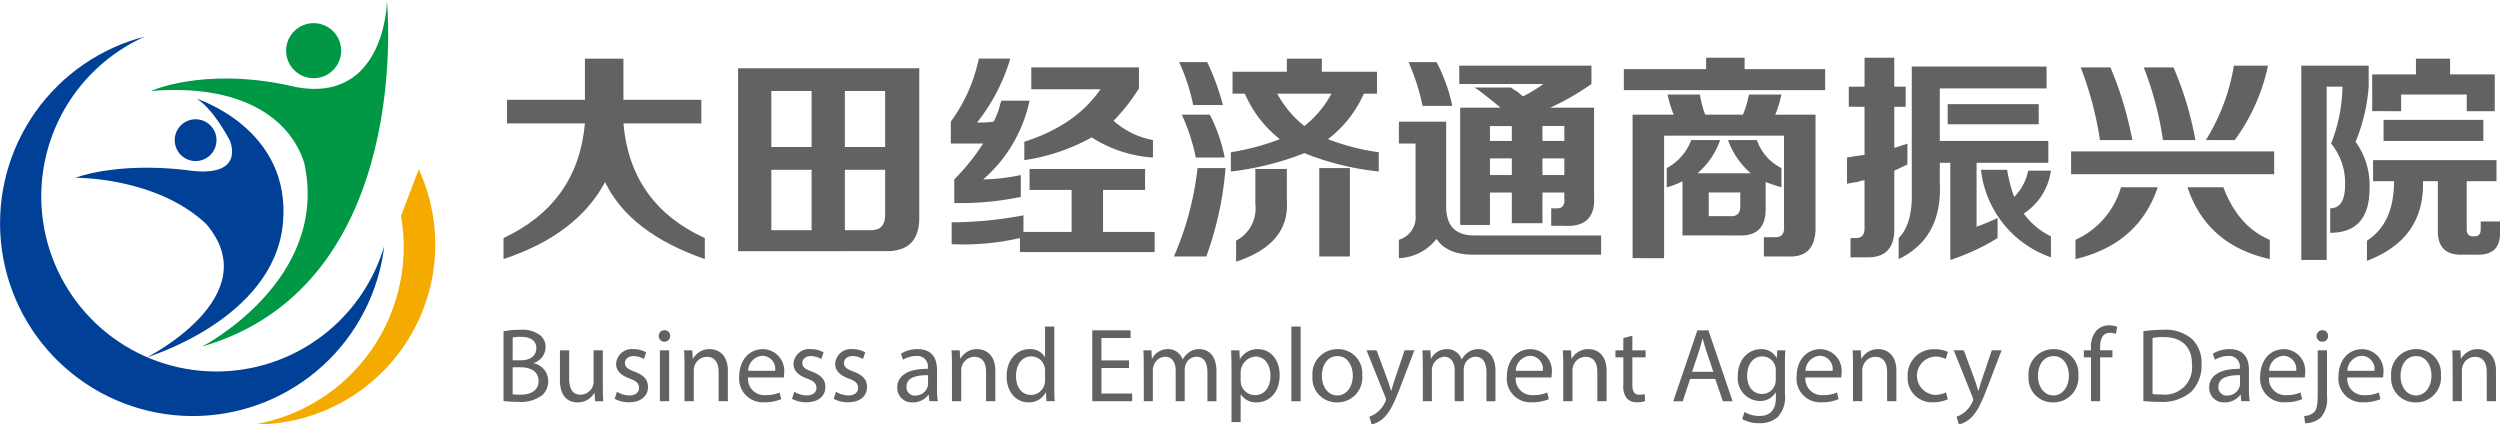 <svg xmlns="http://www.w3.org/2000/svg" xmlns:xlink="http://www.w3.org/1999/xlink" width="305.173" height="51.815" viewBox="0 0 305.173 51.815"><defs><clipPath id="a"><path d="M27.259,18.149a23.532,23.532,0,1,0,31.113,25A21.373,21.373,0,1,1,29.115,17.594c-.621.16-1.24.34-1.856.555" fill="none"/></clipPath><linearGradient id="b" x1="-0.084" y1="7.103" x2="-0.067" y2="7.103" gradientUnits="objectBoundingBox"><stop offset="0" stop-color="#007b98"/><stop offset="1" stop-color="#004097"/></linearGradient><clipPath id="c"><path d="M46.511,23.5c-10.319-2.16-16.619.72-16.619.72,10.919-.9,16.979,3.24,18.72,8.82,3.119,14.338-12.481,22.379-12.481,22.379,26.1-7.56,22.56-42.3,22.56-42.3.06.96-.6,13.38-12.18,10.38" fill="none"/></clipPath><linearGradient id="d" x1="-0.379" y1="8.598" x2="-0.36" y2="8.598" gradientUnits="objectBoundingBox"><stop offset="0" stop-color="#6fb92c"/><stop offset="1" stop-color="#009844"/></linearGradient><clipPath id="e"><path d="M39.514,30.254s2.16,4.8-5.46,3.6c-8.579-.96-13.379.96-13.379.96s9.839-.12,15.96,5.64c7.56,8.818-7.2,16.26-7.2,16.26s15.42-4.62,16.561-16.26-10.56-15.3-10.56-15.3c2.039,1.141,4.079,5.1,4.079,5.1" fill="none"/></clipPath><linearGradient id="f" x1="-0.449" y1="12.61" x2="-0.421" y2="12.61" xlink:href="#b"/><clipPath id="g"><path d="M32.794,30.224a2.551,2.551,0,1,0,2.551-2.55,2.55,2.55,0,0,0-2.551,2.55" fill="none"/></clipPath><linearGradient id="h" x1="-5.475" y1="66.96" x2="-5.306" y2="66.96" xlink:href="#b"/><clipPath id="i"><path d="M46.391,19.3a3.36,3.36,0,1,0,3.36-3.359,3.359,3.359,0,0,0-3.36,3.359" fill="none"/></clipPath><linearGradient id="j" x1="-5.002" y1="45.189" x2="-4.891" y2="45.189" xlink:href="#d"/></defs><g transform="translate(-11.467 -13.115)"><path d="M74.049,61.244a5.9,5.9,0,0,0,.938.052c1.156,0,2.221-.424,2.221-1.683,0-1.181-1.014-1.669-2.234-1.669h-.925Zm0-4.148h1.015c1.181,0,1.875-.616,1.875-1.451,0-1.014-.771-1.412-1.9-1.412a4.76,4.76,0,0,0-.989.077Zm-1.117-3.544a10.807,10.807,0,0,1,2.042-.18A3.577,3.577,0,0,1,77.35,54a1.813,1.813,0,0,1,.719,1.527,2.057,2.057,0,0,1-1.464,1.9v.026a2.231,2.231,0,0,1,1.785,2.17,2.333,2.333,0,0,1-.732,1.734,4.349,4.349,0,0,1-2.992.809,12.938,12.938,0,0,1-1.734-.1Z" fill="#616263"/><path d="M85.056,60.4c0,.642.013,1.207.051,1.695h-1l-.065-1.014h-.025a2.339,2.339,0,0,1-2.055,1.155c-.976,0-2.144-.539-2.144-2.722V55.877h1.13v3.441c0,1.182.359,1.978,1.386,1.978a1.634,1.634,0,0,0,1.49-1.027,1.66,1.66,0,0,0,.1-.578V55.877h1.13Z" fill="#616263"/><path d="M86.777,60.936a2.957,2.957,0,0,0,1.49.45c.822,0,1.207-.411,1.207-.925,0-.539-.321-.835-1.156-1.143-1.117-.4-1.644-1.014-1.644-1.759a1.917,1.917,0,0,1,2.145-1.824,3.1,3.1,0,0,1,1.528.386l-.282.821a2.426,2.426,0,0,0-1.272-.359c-.667,0-1.04.385-1.04.847,0,.514.373.745,1.181,1.054,1.079.41,1.631.95,1.631,1.874,0,1.092-.847,1.863-2.324,1.863A3.549,3.549,0,0,1,86.5,61.8Z" fill="#616263"/><path d="M92.017,55.877h1.13v6.215h-1.13Zm1.259-1.747a.7.7,0,0,1-1.4,0,.688.688,0,0,1,.706-.706.671.671,0,0,1,.694.706" fill="#616263"/><path d="M95.022,57.559c0-.642-.013-1.169-.051-1.682h1l.065,1.027h.025a2.285,2.285,0,0,1,2.055-1.169c.86,0,2.2.514,2.2,2.646v3.711h-1.13V58.509c0-1-.373-1.836-1.439-1.836a1.606,1.606,0,0,0-1.515,1.156,1.629,1.629,0,0,0-.077.526v3.737h-1.13Z" fill="#616263"/><path d="M106.093,58.381a1.608,1.608,0,0,0-1.567-1.836,1.872,1.872,0,0,0-1.733,1.836Zm-3.313.809a1.99,1.99,0,0,0,2.132,2.157,4.08,4.08,0,0,0,1.72-.321l.193.81a5.033,5.033,0,0,1-2.068.385,2.887,2.887,0,0,1-3.056-3.134c0-1.874,1.1-3.351,2.915-3.351a2.633,2.633,0,0,1,2.568,2.928,4.237,4.237,0,0,1-.038.526Z" fill="#616263"/><path d="M108.431,60.936a2.957,2.957,0,0,0,1.49.45c.821,0,1.207-.411,1.207-.925,0-.539-.321-.835-1.156-1.143-1.117-.4-1.644-1.014-1.644-1.759a1.917,1.917,0,0,1,2.145-1.824,3.1,3.1,0,0,1,1.528.386l-.283.821a2.419,2.419,0,0,0-1.271-.359c-.667,0-1.04.385-1.04.847,0,.514.373.745,1.181,1.054,1.079.41,1.631.95,1.631,1.874,0,1.092-.847,1.863-2.324,1.863a3.549,3.549,0,0,1-1.746-.424Z" fill="#616263"/><path d="M113.517,60.936a2.957,2.957,0,0,0,1.49.45c.822,0,1.207-.411,1.207-.925,0-.539-.321-.835-1.156-1.143-1.117-.4-1.644-1.014-1.644-1.759a1.917,1.917,0,0,1,2.145-1.824,3.1,3.1,0,0,1,1.528.386l-.283.821a2.416,2.416,0,0,0-1.271-.359c-.668,0-1.04.385-1.04.847,0,.514.372.745,1.181,1.054,1.079.41,1.631.95,1.631,1.874,0,1.092-.847,1.863-2.324,1.863a3.552,3.552,0,0,1-1.746-.424Z" fill="#616263"/><path d="M124.754,58.92c-1.233-.025-2.632.193-2.632,1.4a1,1,0,0,0,1.066,1.079,1.547,1.547,0,0,0,1.5-1.041,1.162,1.162,0,0,0,.064-.359Zm.167,3.172-.09-.783h-.038a2.316,2.316,0,0,1-1.9.924,1.771,1.771,0,0,1-1.9-1.785c0-1.5,1.335-2.324,3.737-2.311v-.128a1.282,1.282,0,0,0-1.413-1.439,3.1,3.1,0,0,0-1.618.462l-.257-.744a3.859,3.859,0,0,1,2.042-.553c1.9,0,2.363,1.3,2.363,2.543V60.6a8.763,8.763,0,0,0,.1,1.49Z" fill="#616263"/><path d="M127.67,57.559c0-.642-.013-1.169-.051-1.682h1l.065,1.027h.025a2.285,2.285,0,0,1,2.055-1.169c.86,0,2.2.514,2.2,2.646v3.711h-1.13V58.509c0-1-.373-1.836-1.439-1.836a1.606,1.606,0,0,0-1.515,1.156,1.629,1.629,0,0,0-.077.526v3.737h-1.13Z" fill="#616263"/><path d="M139.036,58.407a2.015,2.015,0,0,0-.051-.475,1.663,1.663,0,0,0-1.631-1.31c-1.169,0-1.862,1.027-1.862,2.4,0,1.259.616,2.3,1.836,2.3a1.7,1.7,0,0,0,1.657-1.348,2,2,0,0,0,.051-.489Zm1.13-5.432v7.512c0,.552.013,1.182.051,1.6H139.2l-.052-1.078h-.025a2.3,2.3,0,0,1-2.119,1.22c-1.5,0-2.659-1.272-2.659-3.159-.012-2.068,1.272-3.339,2.787-3.339a2.078,2.078,0,0,1,1.875.95h.026V52.975Z" fill="#616263"/><path d="M149.285,58.034h-3.364v3.121h3.749v.937H144.8V53.436h4.675v.938h-3.557v2.735h3.364Z" fill="#616263"/><path d="M151.083,57.559c0-.642-.013-1.169-.051-1.682h.989l.051,1h.038a2.144,2.144,0,0,1,1.952-1.143,1.838,1.838,0,0,1,1.76,1.246h.025a2.565,2.565,0,0,1,.694-.809,2.117,2.117,0,0,1,1.374-.437c.822,0,2.042.54,2.042,2.7v3.66h-1.1V58.573c0-1.194-.436-1.913-1.348-1.913a1.464,1.464,0,0,0-1.336,1.027,1.874,1.874,0,0,0-.09.565v3.84h-1.1V58.368c0-.989-.437-1.708-1.3-1.708a1.545,1.545,0,0,0-1.4,1.13,1.564,1.564,0,0,0-.089.552v3.75h-1.105Z" fill="#616263"/><path d="M162.912,59.563a2.623,2.623,0,0,0,.051.462,1.745,1.745,0,0,0,1.7,1.322c1.194,0,1.887-.975,1.887-2.4,0-1.245-.654-2.311-1.849-2.311a1.962,1.962,0,0,0-1.785,1.862Zm-1.117-1.657c0-.8-.025-1.438-.051-2.029h1.014l.052,1.066h.025a2.445,2.445,0,0,1,2.209-1.208c1.5,0,2.632,1.272,2.632,3.16,0,2.234-1.361,3.339-2.825,3.339a2.18,2.18,0,0,1-1.913-.976h-.026v3.377h-1.117Z" fill="#616263"/><rect width="1.13" height="9.117" transform="translate(169.103 52.975)" fill="#616263"/><path d="M172.828,59c0,1.361.783,2.389,1.887,2.389,1.079,0,1.888-1.015,1.888-2.415,0-1.053-.527-2.388-1.862-2.388s-1.913,1.233-1.913,2.414m4.931-.064a3.038,3.038,0,0,1-3.1,3.3,2.955,2.955,0,0,1-2.979-3.2,3.035,3.035,0,0,1,3.082-3.3,2.943,2.943,0,0,1,2.992,3.2" fill="#616263"/><path d="M179.506,55.877l1.361,3.673c.142.411.295.9.4,1.271h.026c.116-.372.244-.847.4-1.3l1.233-3.647h1.194l-1.694,4.43c-.81,2.132-1.362,3.224-2.132,3.891a3.052,3.052,0,0,1-1.388.732l-.282-.95a3.006,3.006,0,0,0,.989-.552,3.431,3.431,0,0,0,.95-1.259.793.793,0,0,0,.09-.269.987.987,0,0,0-.077-.3l-2.3-5.728Z" fill="#616263"/><path d="M185.144,57.559c0-.642-.013-1.169-.051-1.682h.988l.052,1h.038a2.146,2.146,0,0,1,1.952-1.143,1.838,1.838,0,0,1,1.76,1.246h.025a2.565,2.565,0,0,1,.694-.809,2.117,2.117,0,0,1,1.374-.437c.822,0,2.041.54,2.041,2.7v3.66h-1.1V58.573c0-1.194-.437-1.913-1.349-1.913a1.462,1.462,0,0,0-1.335,1.027,1.843,1.843,0,0,0-.09.565v3.84h-1.1V58.368c0-.989-.436-1.708-1.3-1.708a1.685,1.685,0,0,0-1.489,1.682v3.75h-1.1Z" fill="#616263"/><path d="M199.8,58.381a1.608,1.608,0,0,0-1.567-1.836,1.873,1.873,0,0,0-1.733,1.836Zm-3.313.809a1.991,1.991,0,0,0,2.132,2.157,4.085,4.085,0,0,0,1.721-.321l.193.81a5.041,5.041,0,0,1-2.068.385,2.886,2.886,0,0,1-3.056-3.134c0-1.874,1.1-3.351,2.914-3.351a2.633,2.633,0,0,1,2.569,2.928,4.445,4.445,0,0,1-.038.526Z" fill="#616263"/><path d="M202.29,57.559c0-.642-.013-1.169-.051-1.682h1L203.3,56.9h.025a2.285,2.285,0,0,1,2.055-1.169c.861,0,2.2.514,2.2,2.646v3.711h-1.13V58.509c0-1-.373-1.836-1.438-1.836a1.6,1.6,0,0,0-1.516,1.156,1.629,1.629,0,0,0-.077.526v3.737h-1.13Z" fill="#616263"/><path d="M210.728,54.092v1.785h1.618v.861h-1.618v3.351c0,.771.219,1.208.848,1.208a2.486,2.486,0,0,0,.655-.078l.051.848a2.762,2.762,0,0,1-1,.154,1.566,1.566,0,0,1-1.22-.475,2.3,2.3,0,0,1-.437-1.618v-3.39h-.963v-.861h.963V54.388Z" fill="#616263"/><path d="M220.617,58.5l-.847-2.492c-.193-.564-.322-1.078-.45-1.579h-.025c-.129.514-.27,1.04-.437,1.566L218.01,58.5Zm-2.838.873-.9,2.722h-1.156l2.941-8.655h1.349l2.953,8.655h-1.194l-.925-2.722Z" fill="#616263"/><path d="M228.234,58.33a1.592,1.592,0,0,0-.065-.514,1.626,1.626,0,0,0-1.579-1.194c-1.079,0-1.849.911-1.849,2.35,0,1.22.616,2.234,1.836,2.234a1.651,1.651,0,0,0,1.567-1.156,1.965,1.965,0,0,0,.09-.6Zm1.168-2.453c-.026.449-.051.95-.051,1.708v3.609a3.578,3.578,0,0,1-.886,2.838,3.3,3.3,0,0,1-2.26.744,4,4,0,0,1-2.068-.514l.283-.86a3.5,3.5,0,0,0,1.824.488c1.155,0,2-.6,2-2.17v-.694h-.025a2.217,2.217,0,0,1-1.977,1.04,2.777,2.777,0,0,1-2.646-3.03c0-2.106,1.374-3.3,2.8-3.3a2.068,2.068,0,0,1,1.939,1.078h.026l.052-.937Z" fill="#616263"/><path d="M235.168,58.381a1.608,1.608,0,0,0-1.567-1.836,1.873,1.873,0,0,0-1.733,1.836Zm-3.313.809a1.991,1.991,0,0,0,2.132,2.157,4.085,4.085,0,0,0,1.721-.321l.193.81a5.041,5.041,0,0,1-2.068.385,2.886,2.886,0,0,1-3.056-3.134c0-1.874,1.1-3.351,2.914-3.351a2.633,2.633,0,0,1,2.569,2.928,4.445,4.445,0,0,1-.038.526Z" fill="#616263"/><path d="M237.661,57.559c0-.642-.013-1.169-.051-1.682h1l.065,1.027h.025a2.285,2.285,0,0,1,2.055-1.169c.861,0,2.2.514,2.2,2.646v3.711h-1.13V58.509c0-1-.373-1.836-1.438-1.836a1.6,1.6,0,0,0-1.516,1.156,1.629,1.629,0,0,0-.077.526v3.737h-1.13Z" fill="#616263"/><path d="M249.219,61.861a4.16,4.16,0,0,1-1.785.36,2.953,2.953,0,0,1-3.1-3.172,3.158,3.158,0,0,1,3.339-3.3,3.77,3.77,0,0,1,1.566.321l-.256.873a2.624,2.624,0,0,0-1.31-.3,2.343,2.343,0,0,0-.038,4.675,3.21,3.21,0,0,0,1.386-.308Z" fill="#616263"/><path d="M251.185,55.877l1.361,3.673c.142.411.295.9.4,1.271h.026c.116-.372.244-.847.4-1.3l1.233-3.647h1.194l-1.695,4.43c-.809,2.132-1.361,3.224-2.131,3.891a3.052,3.052,0,0,1-1.388.732l-.282-.95a3.006,3.006,0,0,0,.989-.552,3.431,3.431,0,0,0,.95-1.259.793.793,0,0,0,.09-.269.987.987,0,0,0-.077-.3l-2.3-5.728Z" fill="#616263"/><path d="M260.239,59c0,1.361.783,2.389,1.887,2.389,1.079,0,1.888-1.015,1.888-2.415,0-1.053-.526-2.388-1.862-2.388s-1.913,1.233-1.913,2.414m4.931-.064a3.038,3.038,0,0,1-3.1,3.3,2.954,2.954,0,0,1-2.979-3.2,3.035,3.035,0,0,1,3.082-3.3,2.943,2.943,0,0,1,2.992,3.2" fill="#616263"/><path d="M266.712,62.092V56.737h-.873v-.86h.873v-.3a2.932,2.932,0,0,1,.719-2.17,2.163,2.163,0,0,1,1.516-.578,2.62,2.62,0,0,1,.963.18l-.154.873a1.689,1.689,0,0,0-.719-.141c-.964,0-1.208.847-1.208,1.8v.334h1.5v.86h-1.5v5.355Z" fill="#616263"/><path d="M274.225,61.206a7.109,7.109,0,0,0,1.13.064,3.327,3.327,0,0,0,3.686-3.673c.013-2.042-1.143-3.339-3.506-3.339a6.362,6.362,0,0,0-1.31.116Zm-1.117-7.654a15.974,15.974,0,0,1,2.376-.18,4.955,4.955,0,0,1,3.506,1.079,3.988,3.988,0,0,1,1.22,3.108,4.581,4.581,0,0,1-1.245,3.364,5.336,5.336,0,0,1-3.828,1.246,18.078,18.078,0,0,1-2.029-.1Z" fill="#616263"/><path d="M284.9,58.92c-1.233-.025-2.633.193-2.633,1.4a1,1,0,0,0,1.066,1.079,1.545,1.545,0,0,0,1.5-1.041A1.163,1.163,0,0,0,284.9,60Zm.167,3.172-.09-.783h-.039a2.313,2.313,0,0,1-1.9.924,1.771,1.771,0,0,1-1.9-1.785c0-1.5,1.335-2.324,3.737-2.311v-.128a1.281,1.281,0,0,0-1.412-1.439,3.1,3.1,0,0,0-1.619.462l-.256-.744a3.854,3.854,0,0,1,2.042-.553c1.9,0,2.363,1.3,2.363,2.543V60.6a8.763,8.763,0,0,0,.1,1.49Z" fill="#616263"/><path d="M291.756,58.381a1.608,1.608,0,0,0-1.567-1.836,1.873,1.873,0,0,0-1.733,1.836Zm-3.313.809a1.991,1.991,0,0,0,2.132,2.157,4.085,4.085,0,0,0,1.721-.321l.193.81a5.041,5.041,0,0,1-2.068.385,2.886,2.886,0,0,1-3.056-3.134c0-1.874,1.1-3.351,2.914-3.351a2.633,2.633,0,0,1,2.569,2.928,4.445,4.445,0,0,1-.038.526Z" fill="#616263"/><path d="M295.649,54.13a.665.665,0,0,1-.707.694.674.674,0,0,1-.693-.694.691.691,0,0,1,.719-.706.668.668,0,0,1,.681.706m-2.916,9.76a1.831,1.831,0,0,0,1.233-.475c.308-.36.424-.848.424-2.337v-5.2h1.13v5.637a3.407,3.407,0,0,1-.745,2.556,2.868,2.868,0,0,1-1.926.706Z" fill="#616263"/><path d="M301.311,58.381a1.608,1.608,0,0,0-1.566-1.836,1.873,1.873,0,0,0-1.734,1.836ZM298,59.19a1.991,1.991,0,0,0,2.132,2.157,4.085,4.085,0,0,0,1.721-.321l.193.81a5.037,5.037,0,0,1-2.068.385,2.887,2.887,0,0,1-3.056-3.134c0-1.874,1.1-3.351,2.914-3.351a2.633,2.633,0,0,1,2.569,2.928,4.437,4.437,0,0,1-.038.526Z" fill="#616263"/><path d="M304.5,59c0,1.361.783,2.389,1.887,2.389,1.079,0,1.888-1.015,1.888-2.415,0-1.053-.526-2.388-1.862-2.388S304.5,57.816,304.5,59m4.931-.064a3.038,3.038,0,0,1-3.1,3.3,2.954,2.954,0,0,1-2.979-3.2,3.035,3.035,0,0,1,3.082-3.3,2.943,2.943,0,0,1,2.992,3.2" fill="#616263"/><path d="M310.855,57.559c0-.642-.013-1.169-.051-1.682h1l.065,1.027h.025a2.285,2.285,0,0,1,2.055-1.169c.861,0,2.2.514,2.2,2.646v3.711h-1.13V58.509c0-1-.373-1.836-1.438-1.836a1.6,1.6,0,0,0-1.516,1.156,1.628,1.628,0,0,0-.077.526v3.737h-1.13Z" fill="#616263"/><path d="M73.359,28.178V25.294h9.509V20.273h4.7v5.021h9.509v2.884H87.569q.854,9.833,9.936,14v2.565q-9.19-3.2-12.18-9.4-3.42,6.411-12.393,9.4V42.174q9.08-4.271,9.936-14Z" fill="#616263"/><path d="M117.805,41.213q1.707,0,1.709-1.816V33.841H114.6v7.372Zm1.709-16.988H114.6v6.838h4.915ZM105.625,41.213h4.915V33.841h-4.915Zm0-10.15h4.915V24.225h-4.915Zm-4.06,12.714V21.447h22.116V39.5q.1,4.38-4.167,4.274Z" fill="#616263"/><path d="M152.208,32.345a15.77,15.77,0,0,1-7.479-2.457,24.267,24.267,0,0,1-8.226,2.778V30.422q6.3-2.028,9.295-6.41h-8.441V21.341H150.5v2.564a23.087,23.087,0,0,1-3.1,3.953,9.859,9.859,0,0,0,4.808,2.351ZM137.144,36.3V33.734h14.1V36.3h-5.129v5.128h6.3v2.457H135.969V42.175a31.1,31.1,0,0,1-8.334.748V40.252A47.846,47.846,0,0,0,136.4,39.4v2.03h5.876V36.3Zm-9.616-5.663V27.965a19.7,19.7,0,0,0,3.419-7.693h3.846a23.037,23.037,0,0,1-4.06,7.8,12.351,12.351,0,0,0,2.03-.107,9.665,9.665,0,0,0,.748-1.923,3.207,3.207,0,0,1,.214-.641h3.419a17.537,17.537,0,0,1-5.663,9.615,23.8,23.8,0,0,0,4.594-.534v2.671a36.536,36.536,0,0,1-8.12.748V35.016a27.054,27.054,0,0,0,3.526-4.38Z" fill="#616263"/><path d="M172.508,33.627h3.739V44.418h-3.739ZM170.691,28.5A12.753,12.753,0,0,0,174,24.546h-6.624a12.754,12.754,0,0,0,3.312,3.953m-8.333,16.56V42.495a4.446,4.446,0,0,0,2.35-4.487V33.734h3.847v3.953q.32,5.237-6.2,7.372m-.428-20.513V21.875h6.625v-1.6h4.273v1.6h6.731v2.671h-1.6a14.213,14.213,0,0,1-4.381,5.555,27.906,27.906,0,0,0,6.2,1.6v2.35a33.992,33.992,0,0,1-9.082-2.243,35.345,35.345,0,0,1-8.974,2.243V31.7a29.758,29.758,0,0,0,5.983-1.6,14.152,14.152,0,0,1-4.274-5.555Zm-4.487,7.8a23.825,23.825,0,0,0-1.709-5.235h3.418a19.238,19.238,0,0,1,1.817,5.235Zm-.321-6.41a23.835,23.835,0,0,0-1.709-5.236h3.419a29.392,29.392,0,0,1,1.923,5.236Zm-2.35,18.483a37.212,37.212,0,0,0,2.885-10.791h3.419a40.8,40.8,0,0,1-2.351,10.791Z" fill="#616263"/><path d="M199.753,34.482h2.671v-2.03h-2.671Zm2.671-5.983h-2.671v1.816h2.671Zm-9.081,5.983h2.671v-2.03h-2.671Zm0-4.167h2.671V28.5h-2.671Zm7.478,10.364V38.542h.535q1.173.108,1.068-1.175v-.748h-2.671v3.739h-3.739V36.619h-2.671v3.953H189.71V26.255h4.915q-.856-.745-2.671-2.136a5.572,5.572,0,0,0-.535-.321h4.488q.319.216.961.641a2.243,2.243,0,0,0,.534.427,17.337,17.337,0,0,0,2.458-1.495H189.6V21.127h16.133v2.244a31.775,31.775,0,0,1-5.021,2.884h5.342v10.9q.211,3.741-3.633,3.526ZM185.116,26.042a25.431,25.431,0,0,0-1.71-5.342h3.419a20.2,20.2,0,0,1,1.923,5.342Zm-2.885,18.59V42.388a2.878,2.878,0,0,0,2.03-3.1V30.636h-2.03V27.965H188V38.328q0,3.527,3.419,3.526h15.492v2.351h-15.6q-3.2,0-4.487-1.924a6.178,6.178,0,0,1-4.594,2.351" fill="#616263"/><path d="M220.053,39.5h2.564q1.386.108,1.282-1.389v-1.5h-3.846Zm-3.206,2.351V35.23a8.27,8.27,0,0,1-1.923.748v-2.35a6.4,6.4,0,0,0,2.992-3.419h3.526a9.234,9.234,0,0,1-2.778,4.06h6.517a9.743,9.743,0,0,1-2.778-4.06h3.526a5.974,5.974,0,0,0,2.991,3.419v2.35q-1.069-.32-1.923-.641v3.1q.105,3.525-3.2,3.419Zm-6.09,2.777V27.111h5.022a12.675,12.675,0,0,1-.748-2.458h3.953a11.174,11.174,0,0,0,.641,2.458h4.594a9.81,9.81,0,0,0,.642-2.03,1.844,1.844,0,0,0,.106-.428h3.953a12.824,12.824,0,0,1-.747,2.458h4.914V40.679q.1,3.952-3.419,3.74h-2.884V42.068h1.175q1.386.108,1.282-1.282V29.675H214.6V44.632Zm-1.068-20.513V21.555h10.043V20.166h4.7v1.389h9.83v2.564Z" fill="#616263"/><path d="M261.827,44.526a12.823,12.823,0,0,1-8.547-10.684h3.2a17.022,17.022,0,0,0,.855,3.312,6.268,6.268,0,0,0,1.709-3.206h2.778a7.473,7.473,0,0,1-3.312,5.236,8.717,8.717,0,0,0,3.312,2.778Zm-12.607-18.7h11.112v2.457H249.22Zm.321,19.018V32.987h-1.283v2.457q.321,6.732-5.021,9.295V42.175q1.707-1.707,1.6-5.662V21.234h16.453v2.671H248.258v6.411h13.249v2.671h-8.761v7.8a25.3,25.3,0,0,0,2.564-1.068v2.457a26.885,26.885,0,0,1-5.769,2.671m-12.394-18.7V23.692h1.923V20.166H242.7v3.526h1.389v2.457H242.7V31.17q.319-.1.961-.32a3.231,3.231,0,0,0,.641-.214V33.2l-1.6.747v7.159q0,3.417-3.206,3.419h-2.136V42.175H238c.71,0,1.068-.39,1.068-1.175V35.124a2.491,2.491,0,0,0-.855.213,12.112,12.112,0,0,0-1.282.214v-3.2q1.175-.213,2.137-.321V26.149Z" fill="#616263"/><path d="M280.738,30.209a24.858,24.858,0,0,0,3.419-9.082h4.167a23.7,23.7,0,0,1-4.06,9.082Zm7.8,14.53q-7.692-1.71-10.043-8.761h4.38q1.815,4.807,5.663,6.411ZM275.5,30.209a40.266,40.266,0,0,0-2.35-8.868h3.632a40.143,40.143,0,0,1,2.671,8.868Zm-7.692,0a42.1,42.1,0,0,0-2.351-8.868h3.633a44.3,44.3,0,0,1,2.671,8.868Zm-2.992,14.53v-2.35a10.086,10.086,0,0,0,5.556-6.411h4.487q-2.352,6.947-10.043,8.761M264.285,31.6h24.787v2.778H264.285Z" fill="#616263"/><path d="M302.427,27.751h12.18v2.564h-12.18Zm-1.389-1.068V22.2h5.342V20.273h4.167V22.2H316v4.487h-3.419v-2.03h-8.013v2.03Zm11.005,17.522q-3.1.1-2.992-3.1V35.23h-1.816q.213,7.052-6.838,9.723V42.5q3.311-2.136,3.312-7.266h-2.564V32.666H316.21V35.23h-3.633v5.877c0,.571.248.854.748.854h.213c.5,0,.748-.283.748-.854v-.962h2.351v1.282q.105,2.885-2.885,2.778Zm-19.659.641V21.127h8.227v2.564a21.762,21.762,0,0,1-1.6,6.732,9.085,9.085,0,0,1,1.71,5.662q0,5.449-4.808,5.449V38.542q1.815,0,1.816-2.884a7.541,7.541,0,0,0-1.709-5.022,19.449,19.449,0,0,0,1.388-6.945h-1.923V44.846Z" fill="#616263"/><g clip-path="url(#a)"><rect width="57.253" height="57.733" transform="matrix(0.175, -0.985, 0.985, 0.175, 0, 65.351)" fill="url(#b)"/></g><path d="M62.584,33.782A21.96,21.96,0,0,1,42.493,64.929,21.987,21.987,0,0,0,60.417,39.462Z" fill="#f5aa00"/><g clip-path="url(#c)"><rect width="52.387" height="48.057" transform="matrix(0.456, -0.89, 0.89, 0.456, 12.738, 46.636)" fill="url(#d)"/></g><g clip-path="url(#e)"><rect width="35.711" height="31.584" transform="translate(15.226 55.743) rotate(-79.9)" fill="url(#f)"/></g><g clip-path="url(#g)"><rect width="5.916" height="5.916" transform="matrix(0.175, -0.985, 0.985, 0.175, 31.913, 32.617)" fill="url(#h)"/></g><g clip-path="url(#i)"><rect width="9.043" height="9.043" transform="translate(43.666 21.261) rotate(-62.9)" fill="url(#j)"/></g></g></svg>